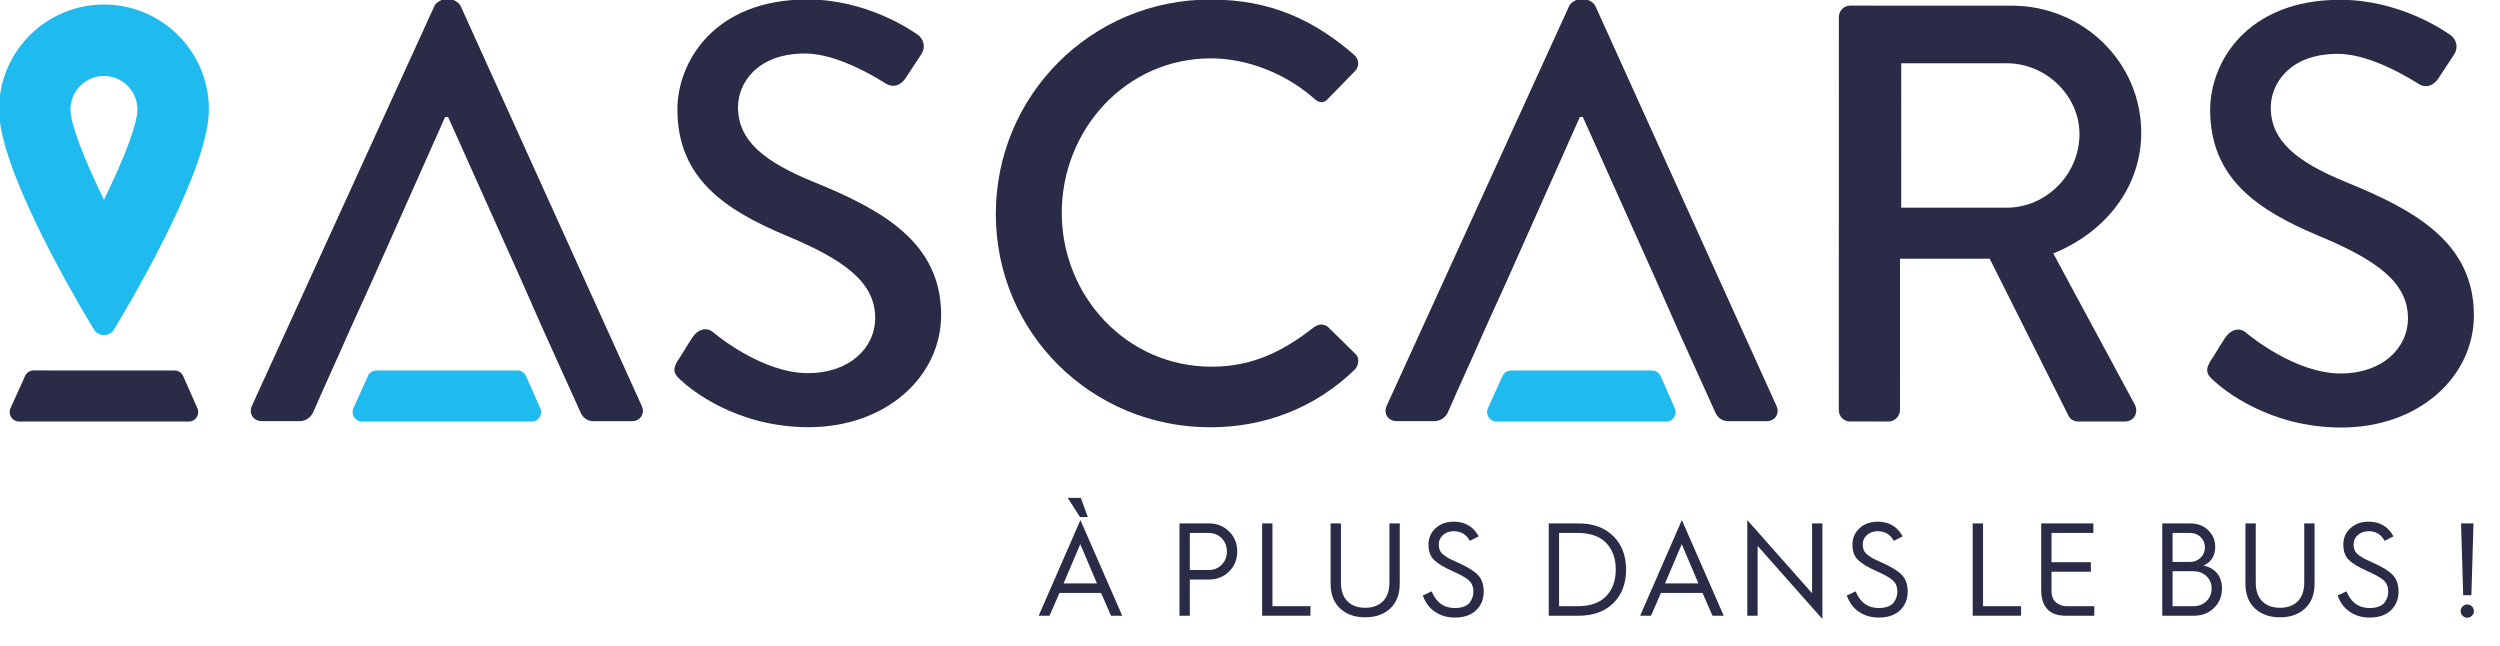 <?xml version="1.0" encoding="utf-8"?>
<!-- Generator: Adobe Illustrator 23.1.1, SVG Export Plug-In . SVG Version: 6.00 Build 0)  -->
<svg version="1.1" id="Calque_1" xmlns="http://www.w3.org/2000/svg" xmlns:xlink="http://www.w3.org/1999/xlink" x="0px" y="0px"
	 width="453px" height="117px" viewBox="0 0 453 117" enable-background="new 0 0 453 117" xml:space="preserve">
<g>
	<g>
		<path fill="#1FBBEE" d="M18.837,13.768c3.346,0,6.069,2.722,6.069,6.069c-0.008,2.634-2.408,8.883-6.069,16.357
			c-3.661-7.474-6.061-13.722-6.069-16.357C12.768,16.49,15.49,13.768,18.837,13.768 M18.837,0.821
			c-10.502,0-19.016,8.514-19.016,19.016c0,10.292,12.401,31.902,17.174,39.838c0.837,1.391,2.847,1.391,3.684,0
			c4.773-7.937,17.174-29.546,17.174-39.838C37.853,9.335,29.339,0.821,18.837,0.821L18.837,0.821z"/>
		<path fill="#1FBBEE" d="M271.176,76.38l30.745,0.006c1.237,0,2.066-1.272,1.565-2.404l-2.583-5.836
			c-0.274-0.619-0.887-1.018-1.564-1.018l-25.523-0.005c-0.672,0-1.283,0.394-1.56,1.006l-2.638,5.835
			C269.106,75.096,269.934,76.379,271.176,76.38z"/>
		<path fill="#1FBBEE" d="M65.593,76.38l30.744,0.006c1.237,0,2.066-1.272,1.565-2.404l-2.583-5.836
			c-0.274-0.619-0.887-1.018-1.564-1.018l-25.523-0.005c-0.672,0-1.283,0.394-1.56,1.006l-2.638,5.835
			C63.523,75.096,64.351,76.379,65.593,76.38z"/>
	</g>
	<g>
		<path fill="#2A2C47" d="M3.464,76.38l30.744,0.006c1.237,0,2.066-1.272,1.565-2.404l-2.583-5.836
			c-0.274-0.619-0.887-1.018-1.564-1.018L6.103,67.122c-0.672,0-1.283,0.394-1.56,1.006l-2.638,5.835
			C1.393,75.096,2.221,76.379,3.464,76.38z"/>
		<g>
			<path fill="#2A2C47" d="M219.311-0.083c10.873,0.002,18.731,3.664,26.05,10.016c0.969,0.862,0.968,2.154,0.107,3.015
				l-4.737,4.843c-0.754,0.97-1.723,0.969-2.691-0.001c-5.059-4.414-11.948-7.215-18.621-7.216
				c-15.395-0.003-27.023,12.912-27.027,27.983c-0.003,15.071,11.727,27.883,27.122,27.887c7.858,0.002,13.349-3.118,18.517-7.1
				c0.969-0.754,1.938-0.645,2.584-0.107l4.951,4.845c0.86,0.754,0.645,2.153-0.109,2.907c-7.322,7.103-16.58,10.438-26.161,10.436
				c-21.529-0.005-38.858-17.125-38.853-38.655S197.782-0.087,219.311-0.083z"/>
			<path fill="#2A2C47" d="M122.735,65.456c0.969-1.399,1.831-3.013,2.8-4.412c0.969-1.399,2.477-1.83,3.66-0.861
				c0.646,0.538,8.934,7.43,17.223,7.432c7.428,0.002,12.165-4.519,12.166-10.009c0.001-6.459-5.595-10.551-16.252-14.966
				c-10.979-4.631-19.59-10.339-19.588-22.827c0.002-8.396,6.463-19.914,23.581-19.91c10.765,0.002,18.838,5.602,19.914,6.355
				c0.861,0.539,1.722,2.046,0.645,3.66c-0.862,1.292-1.831,2.798-2.692,4.09c-0.861,1.399-2.26,2.045-3.768,1.076
				c-0.753-0.431-8.288-5.385-14.531-5.386c-9.043-0.002-12.166,5.702-12.167,9.686c-0.001,6.136,4.734,9.905,13.669,13.567
				c12.486,5.062,23.142,10.985,23.139,24.118c-0.002,11.195-10.016,20.344-24.01,20.34c-13.134-0.003-21.421-6.894-23.143-8.509
				C122.411,68.039,121.658,67.285,122.735,65.456z"/>
			<path fill="#2A2C47" d="M333.204,3.064c0-1.076,0.862-2.045,2.045-2.044l29.281,0.006c12.918,0.003,23.466,10.232,23.463,23.042
				c-0.002,9.904-6.57,18.084-15.937,21.85l14.742,27.346c0.754,1.4-0.001,3.122-1.831,3.122l-8.396-0.002
				c-0.861,0-1.507-0.538-1.722-0.969l-14.311-28.53l-16.255-0.004l-0.006,27.451c0,1.076-0.969,2.045-2.046,2.044l-6.997-0.002
				c-1.184,0-2.045-0.969-2.044-2.045L333.204,3.064z M363.661,37.627c6.997,0.002,13.135-5.918,13.137-13.346
				c0.002-6.998-6.134-12.812-13.131-12.813l-19.162-0.004l-0.006,26.159L363.661,37.627z"/>
			<path fill="#2A2C47" d="M400.471,65.516c0.969-1.399,1.831-3.013,2.8-4.412c0.969-1.399,2.477-1.83,3.66-0.861
				c0.646,0.538,8.934,7.43,17.223,7.432c7.428,0.002,12.165-4.519,12.166-10.009c0.001-6.459-5.595-10.551-16.252-14.966
				c-10.979-4.631-19.591-10.339-19.588-22.827c0.002-8.396,6.463-19.914,23.581-19.91c10.765,0.002,18.838,5.602,19.914,6.355
				c0.861,0.539,1.722,2.046,0.645,3.66c-0.862,1.292-1.831,2.798-2.692,4.09c-0.861,1.399-2.26,2.045-3.768,1.076
				c-0.753-0.431-8.288-5.385-14.531-5.386c-9.043-0.002-12.166,5.702-12.167,9.686c-0.001,6.136,4.734,9.905,13.669,13.567
				c12.486,5.062,23.142,10.985,23.139,24.118c-0.002,11.195-10.016,20.344-24.01,20.34c-13.134-0.003-21.421-6.894-23.143-8.509
				C400.147,68.1,399.395,67.346,400.471,65.516z"/>
			<path fill="#2A2C47" d="M116.275,73.528L83.458,1.072c-0.323-0.646-1.292-1.184-1.83-1.184l-1.076,0
				c-0.539,0-1.508,0.538-1.83,1.183L45.657,73.513c-0.647,1.399,0.214,2.799,1.83,2.799l6.781,0.002
				c1.292,0,2.154-0.861,2.477-1.615c2.154-4.951,4.415-9.795,6.57-14.747l4.2-9.257l13.14-29.493l0.538,0l13.235,29.499
				l4.089,9.259l6.671,14.749c0.43,0.97,1.184,1.616,2.476,1.616l6.781,0.002C116.06,76.327,116.921,74.928,116.275,73.528z"/>
			<path fill="#2A2C47" d="M321.891,73.528L289.074,1.072c-0.323-0.646-1.292-1.184-1.83-1.184l-1.076,0
				c-0.539,0-1.508,0.538-1.83,1.183l-33.065,72.442c-0.647,1.399,0.214,2.799,1.83,2.799l6.781,0.002
				c1.292,0,2.154-0.861,2.477-1.615c2.154-4.951,4.415-9.795,6.57-14.747l4.2-9.257l13.14-29.493l0.538,0l13.235,29.499
				l4.089,9.259l6.671,14.749c0.43,0.97,1.184,1.616,2.476,1.616l6.781,0.002C321.675,76.327,322.537,74.928,321.891,73.528z"/>
		</g>
		<g>
			<path fill="#2A2C47" d="M188.209,111.569l7.561-17.328l7.584,17.328h-2.04l-1.8-4.128h-7.536l-1.8,4.128H188.209z
				 M192.722,105.712h6.048l-3.024-7.104L192.722,105.712z M195.698,93.689l-2.231-3.48h2.376l1.271,3.48H195.698z"/>
			<path fill="#2A2C47" d="M213.722,111.569V94.841h5.353c1.424,0,2.632,0.483,3.624,1.451c0.991,0.969,1.487,2.181,1.487,3.637
				s-0.496,2.668-1.487,3.636c-0.992,0.968-2.2,1.452-3.624,1.452h-3.48v6.552H213.722z M215.594,103.289h3.408
				c0.944,0,1.731-0.319,2.364-0.96c0.632-0.64,0.947-1.439,0.947-2.399s-0.315-1.76-0.947-2.4c-0.633-0.64-1.42-0.96-2.364-0.96
				h-3.408V103.289z"/>
			<path fill="#2A2C47" d="M228.697,111.569V94.841h1.872v15h6.889v1.728H228.697z"/>
			<path fill="#2A2C47" d="M241.105,105.712V94.841h1.872v10.68c0,1.504,0.393,2.648,1.177,3.432
				c0.783,0.784,1.855,1.176,3.216,1.176c1.359,0,2.432-0.392,3.216-1.176c0.783-0.783,1.176-1.928,1.176-3.432v-10.68h1.872v10.871
				c0,1.969-0.576,3.484-1.728,4.549c-1.152,1.063-2.664,1.596-4.536,1.596s-3.384-0.532-4.536-1.596
				C241.681,109.197,241.105,107.681,241.105,105.712z"/>
			<path fill="#2A2C47" d="M257.81,107.897l1.607-0.744c0.832,2.016,2.232,3.024,4.2,3.024c0.704,0,1.3-0.108,1.788-0.324
				s0.836-0.5,1.044-0.853c0.208-0.352,0.349-0.663,0.42-0.936c0.072-0.271,0.108-0.552,0.108-0.84c0-0.912-0.28-1.608-0.84-2.088
				c-0.561-0.48-1.528-1.024-2.904-1.633c-1.521-0.672-2.632-1.335-3.336-1.991s-1.056-1.6-1.056-2.832
				c0-1.2,0.432-2.192,1.296-2.977c0.863-0.783,1.96-1.176,3.288-1.176c2.048,0,3.552,0.888,4.512,2.664l-1.608,0.816
				c-0.624-1.168-1.6-1.752-2.928-1.752c-0.752,0-1.388,0.224-1.908,0.672c-0.52,0.448-0.779,1.016-0.779,1.704
				c0,0.432,0.067,0.804,0.203,1.115c0.136,0.312,0.4,0.608,0.792,0.889c0.393,0.279,0.721,0.488,0.984,0.624
				s0.74,0.355,1.428,0.659c1.696,0.753,2.908,1.492,3.637,2.221c0.728,0.728,1.092,1.748,1.092,3.06c0,1.376-0.46,2.505-1.38,3.384
				c-0.921,0.881-2.212,1.32-3.876,1.32c-1.328,0-2.505-0.336-3.528-1.008C259.041,110.225,258.29,109.225,257.81,107.897z"/>
			<path fill="#2A2C47" d="M280.632,111.569V94.841h5.376c2.672,0,4.78,0.768,6.324,2.304s2.316,3.561,2.316,6.072
				s-0.769,4.532-2.305,6.06c-1.536,1.528-3.64,2.292-6.312,2.292H280.632z M282.504,109.841h3.384c2.257,0,3.969-0.601,5.137-1.801
				c1.167-1.199,1.752-2.808,1.752-4.823c0-2.032-0.585-3.648-1.752-4.849c-1.168-1.2-2.889-1.8-5.16-1.8h-3.36V109.841z"/>
			<path fill="#2A2C47" d="M297.193,111.569l7.561-17.328l7.584,17.328h-2.04l-1.8-4.128h-7.536l-1.8,4.128H297.193z
				 M301.706,105.712h6.048l-3.024-7.104L301.706,105.712z"/>
			<path fill="#2A2C47" d="M316.609,111.569V94.241l11.736,13.248V94.841h1.872v17.327L318.481,98.92v12.648H316.609z"/>
			<path fill="#2A2C47" d="M334.633,107.897l1.607-0.744c0.832,2.016,2.232,3.024,4.2,3.024c0.704,0,1.3-0.108,1.788-0.324
				s0.836-0.5,1.044-0.853c0.208-0.352,0.349-0.663,0.42-0.936c0.072-0.271,0.108-0.552,0.108-0.84c0-0.912-0.28-1.608-0.84-2.088
				c-0.561-0.48-1.528-1.024-2.904-1.633c-1.521-0.672-2.632-1.335-3.336-1.991s-1.056-1.6-1.056-2.832
				c0-1.2,0.432-2.192,1.296-2.977c0.863-0.783,1.96-1.176,3.288-1.176c2.048,0,3.552,0.888,4.512,2.664l-1.608,0.816
				c-0.624-1.168-1.6-1.752-2.928-1.752c-0.752,0-1.388,0.224-1.908,0.672c-0.52,0.448-0.779,1.016-0.779,1.704
				c0,0.432,0.067,0.804,0.203,1.115c0.136,0.312,0.4,0.608,0.792,0.889c0.393,0.279,0.721,0.488,0.984,0.624
				s0.74,0.355,1.428,0.659c1.696,0.753,2.908,1.492,3.637,2.221c0.728,0.728,1.092,1.748,1.092,3.06c0,1.376-0.46,2.505-1.38,3.384
				c-0.921,0.881-2.212,1.32-3.876,1.32c-1.328,0-2.505-0.336-3.528-1.008C335.865,110.225,335.113,109.225,334.633,107.897z"/>
			<path fill="#2A2C47" d="M357.456,111.569V94.841h1.872v15h6.889v1.728H357.456z"/>
			<path fill="#2A2C47" d="M369.864,106.913V94.841h9.456v1.728h-7.584v5.304h7.128v1.729h-7.128v3.408
				c0,1.008,0.28,1.731,0.84,2.172c0.561,0.44,1.185,0.66,1.872,0.66h5.04v1.728h-5.208c-1.472,0-2.576-0.399-3.312-1.2
				C370.232,109.569,369.864,108.416,369.864,106.913z"/>
			<path fill="#2A2C47" d="M391.799,111.569V94.841h5.112c1.264,0,2.328,0.403,3.192,1.212c0.863,0.808,1.296,1.828,1.296,3.06
				c0,0.801-0.188,1.492-0.564,2.076s-0.899,1.012-1.572,1.284c1.088,0.224,1.92,0.704,2.496,1.439
				c0.576,0.736,0.864,1.641,0.864,2.712c0,1.425-0.484,2.604-1.452,3.54c-0.968,0.937-2.18,1.404-3.636,1.404H391.799z
				 M393.671,101.825h3.12c0.784,0,1.436-0.252,1.956-0.756c0.52-0.504,0.78-1.132,0.78-1.884s-0.257-1.376-0.769-1.872
				s-1.16-0.744-1.943-0.744h-3.145V101.825z M393.671,109.841h3.744c0.96,0,1.756-0.305,2.388-0.912
				c0.632-0.608,0.948-1.376,0.948-2.305c0-0.896-0.316-1.64-0.948-2.231s-1.436-0.889-2.412-0.889h-3.72V109.841z"/>
			<path fill="#2A2C47" d="M406.871,105.712V94.841h1.872v10.68c0,1.504,0.393,2.648,1.177,3.432
				c0.783,0.784,1.855,1.176,3.216,1.176c1.359,0,2.432-0.392,3.216-1.176c0.783-0.783,1.176-1.928,1.176-3.432v-10.68h1.872v10.871
				c0,1.969-0.576,3.484-1.728,4.549c-1.152,1.063-2.664,1.596-4.536,1.596s-3.384-0.532-4.536-1.596
				C407.447,109.197,406.871,107.681,406.871,105.712z"/>
			<path fill="#2A2C47" d="M423.576,107.897l1.607-0.744c0.832,2.016,2.232,3.024,4.2,3.024c0.704,0,1.3-0.108,1.788-0.324
				s0.836-0.5,1.044-0.853c0.208-0.352,0.349-0.663,0.42-0.936c0.072-0.271,0.108-0.552,0.108-0.84c0-0.912-0.28-1.608-0.84-2.088
				c-0.561-0.48-1.528-1.024-2.904-1.633c-1.521-0.672-2.632-1.335-3.336-1.991s-1.056-1.6-1.056-2.832
				c0-1.2,0.432-2.192,1.296-2.977c0.863-0.783,1.96-1.176,3.288-1.176c2.048,0,3.552,0.888,4.512,2.664l-1.608,0.816
				c-0.624-1.168-1.6-1.752-2.928-1.752c-0.752,0-1.388,0.224-1.908,0.672c-0.52,0.448-0.779,1.016-0.779,1.704
				c0,0.432,0.067,0.804,0.203,1.115c0.136,0.312,0.4,0.608,0.792,0.889c0.393,0.279,0.721,0.488,0.984,0.624
				s0.74,0.355,1.428,0.659c1.696,0.753,2.908,1.492,3.637,2.221c0.728,0.728,1.092,1.748,1.092,3.06c0,1.376-0.46,2.505-1.38,3.384
				c-0.921,0.881-2.212,1.32-3.876,1.32c-1.328,0-2.505-0.336-3.528-1.008C424.807,110.225,424.055,109.225,423.576,107.897z"/>
			<path fill="#2A2C47" d="M446.23,111.581c-0.24-0.231-0.359-0.516-0.359-0.852s0.119-0.62,0.359-0.853
				c0.24-0.231,0.52-0.348,0.84-0.348s0.601,0.116,0.841,0.348c0.239,0.232,0.359,0.517,0.359,0.853s-0.12,0.62-0.359,0.852
				c-0.24,0.232-0.521,0.349-0.841,0.349S446.47,111.813,446.23,111.581z M446.327,107.849l-0.385-13.008h2.256l-0.384,13.008
				H446.327z"/>
		</g>
	</g>
</g>
</svg>
